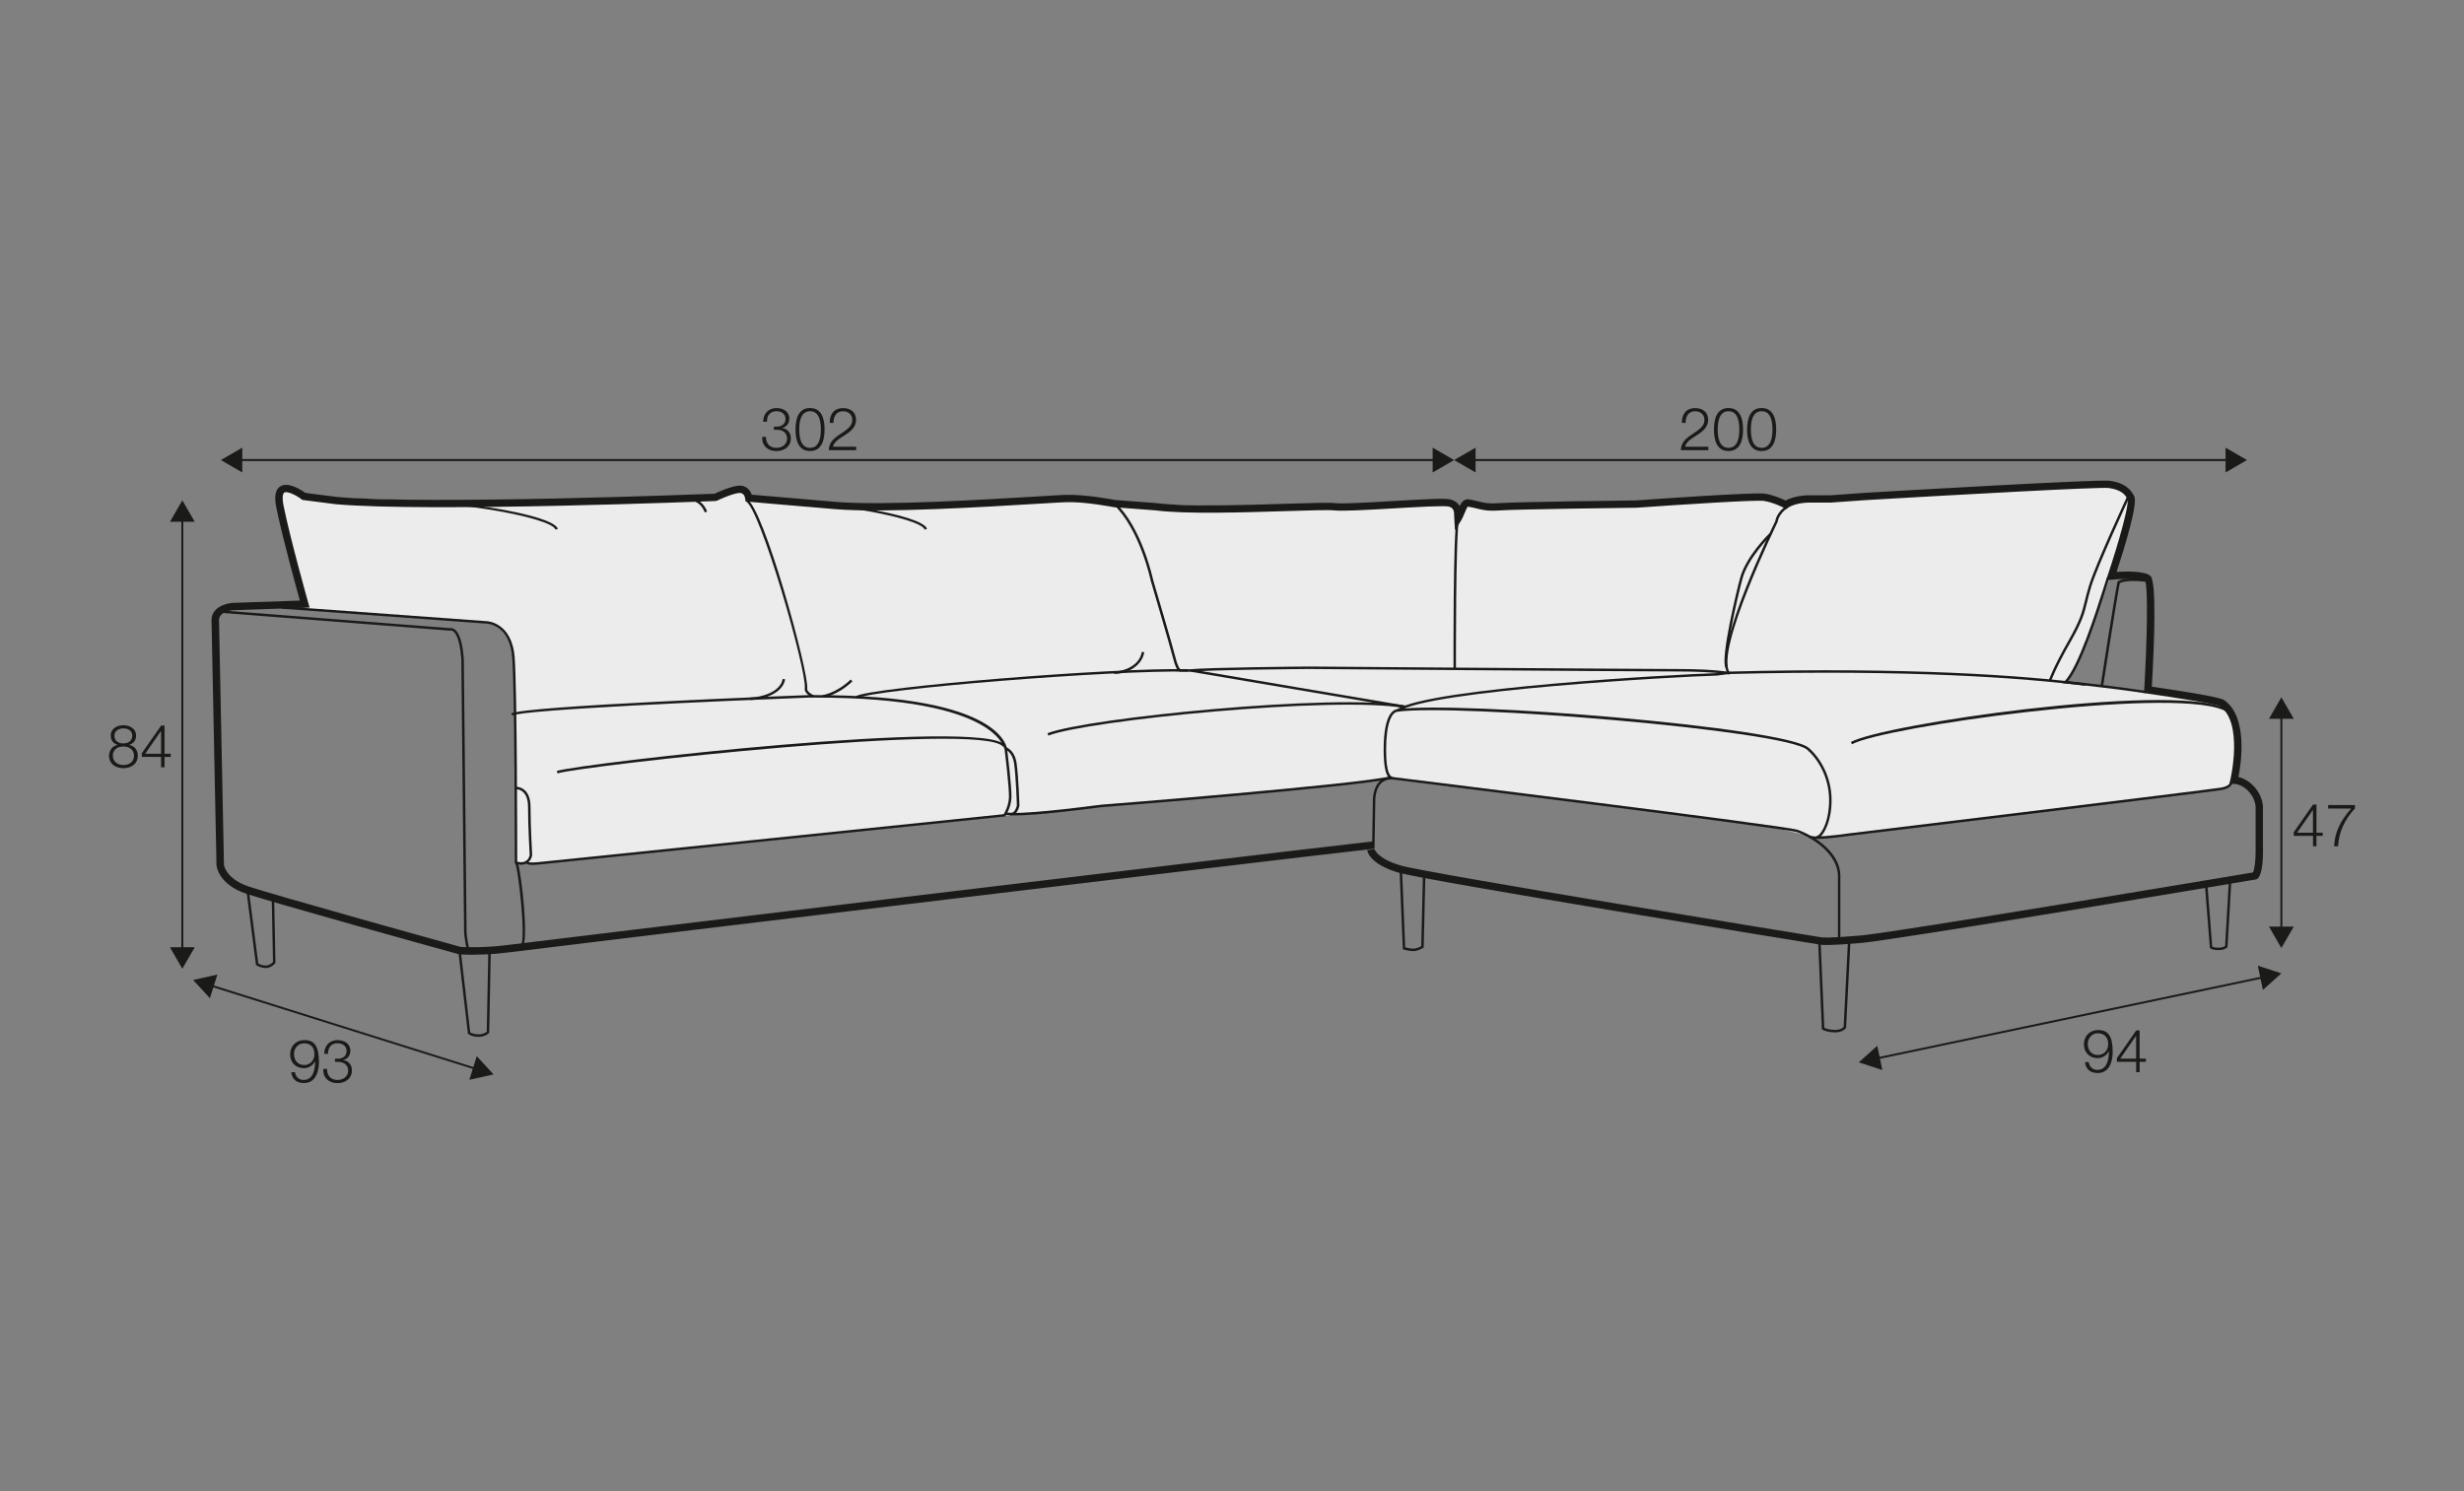 <?xml version="1.0" encoding="UTF-8"?>
<svg xmlns="http://www.w3.org/2000/svg" id="_org_Q" viewBox="0 0 570 345">
  <rect x="0" y="0" width="570" height="345" fill="#808080" stroke="none"/>
  <defs>
    <style>.cls-1{fill:#1a1a18;}.cls-2{fill:#ececec;}</style>
  </defs>
  <path class="cls-2" d="m70.49,139.77s-5.54-20.87-5.75-22.62-.99-4.82,2.88-3.48l3.86,1.34,45.06,1.4,44.23-1.15s4.68-.22,5.94-.72,3.96-2.45,5.15-1.18,1.37,1.9,1.37,1.9l25.66,2.44,34.82-1.96s13.92-.72,19.77.1l5.85.82s45.08.74,50.87.62,22.34-2,23.74-1.43c1.41.57,3.13.88,3.24,2.52l.1,1.64s.82-4.26,4.53-3.46l3.71.8s37.53-1.14,44.22-1.5,18.3-2.02,20.63-.64l2.33,1.38s3.46-1.79,9.39-1.11,44.18-2.52,44.18-2.52c0,0,21.16-1.46,23.16-.54s3.04.7,3.61,4.01c.57,3.31-3.79,14.38-3.79,14.38l-3.26,8.2-2.3,6.76-1.88,4.86s-1.97,4.35-2.5,5.19c-.53.84-1.5,2.08-1.5,2.08l32.31,3.86s4.31-.6,6.5,4.38c2.18,4.98.72,11.44.72,11.44,0,0-.98,4.49-2.73,4.81s-31.29,4-31.29,4l-40.06,4.89s-21.66,2.54-22.4,2.53-2.34-.42-2.78-.53-4.96-1.24-8.49-1.96-55.39-7.14-55.39-7.14l-33.28-4.07-7.12.94-60.9,5.71s-13.55,1.69-15.34,1.67-5.18.28-5.18.28l-45.34,4.68-48.65,5.01s-14.13,1.51-14.94,1.49-1.47-.5-1.47-.5c0,0-1.26.5-1.7.43s-.91-.19-.91-.19l-.3-37.29s.22-8.83-.67-12.17-1.85-5.49-5.79-6.01-42.22-3.18-42.22-3.18l.1-1.15Z"></path>
  <g>
    <path class="cls-1" d="m483.19,245.75c.15,1.06.9,1.79,2.01,1.79,2.25,0,2.66-2.57,2.66-4.32h-.03c-.45.95-1.48,1.6-2.57,1.6-1.93,0-3.18-1.34-3.18-3.23s1.36-3.27,3.27-3.27c2.34,0,3.38,1.37,3.38,5.13,0,1.15-.29,4.81-3.45,4.81-1.7,0-2.76-.84-2.96-2.52h.87Zm4.5-4.21c0-1.36-.73-2.48-2.41-2.48-1.38,0-2.32,1.15-2.32,2.48,0,1.41.86,2.55,2.33,2.55s2.4-1.13,2.4-2.55Z"></path>
    <path class="cls-1" d="m489.7,244.82l4.47-6.41h.79v6.52h1.45v.73h-1.45v2.4h-.8v-2.4h-4.45v-.84Zm4.45.11v-5.26h-.03l-3.64,5.26h3.67Z"></path>
  </g>
  <g>
    <path class="cls-1" d="m177.2,101.07c-.05,1.53.86,2.55,2.41,2.55,1.27,0,2.47-.76,2.47-2.14s-1.03-2.04-2.32-2.04h-.73v-.73h.73c.9.01,1.96-.54,1.96-1.75s-.95-1.82-2.11-1.82c-1.45,0-2.22,1.01-2.19,2.44h-.87c.01-1.82,1.17-3.17,3.05-3.17,1.52,0,2.99.74,2.99,2.45,0,1.05-.59,1.89-1.63,2.14v.03c1.26.21,1.99,1.12,1.99,2.39,0,1.89-1.54,2.94-3.32,2.94-2,0-3.43-1.21-3.3-3.28h.87Z"></path>
    <path class="cls-1" d="m190.75,99.37c0,2.26-.55,4.98-3.36,4.98s-3.36-2.72-3.36-4.97.55-4.98,3.36-4.98,3.36,2.72,3.36,4.96Zm-5.86,0c0,1.68.29,4.25,2.5,4.25s2.5-2.57,2.5-4.25-.29-4.23-2.5-4.23-2.5,2.57-2.5,4.23Z"></path>
    <path class="cls-1" d="m198.08,104.15h-6.36c.07-2.87,3.01-3.57,4.65-5.21.52-.54.8-1.05.8-1.82,0-1.26-.99-1.97-2.17-1.97-1.59,0-2.21,1.27-2.18,2.69h-.87c-.04-1.99.99-3.42,3.09-3.42,1.68,0,2.99.92,2.99,2.72,0,1.61-1.17,2.62-2.43,3.43-.94.64-2.66,1.49-2.9,2.79h5.37v.8Z"></path>
  </g>
  <g>
    <path class="cls-1" d="m395.2,104.15h-6.36c.07-2.87,3.01-3.57,4.65-5.21.53-.54.8-1.05.8-1.82,0-1.26-.99-1.97-2.17-1.97-1.59,0-2.21,1.27-2.18,2.69h-.87c-.04-1.99.99-3.42,3.09-3.42,1.68,0,2.99.92,2.99,2.72,0,1.61-1.17,2.62-2.43,3.43-.94.64-2.66,1.49-2.9,2.79h5.37v.8Z"></path>
    <path class="cls-1" d="m403.22,99.37c0,2.26-.55,4.98-3.37,4.98s-3.36-2.72-3.36-4.97.55-4.98,3.36-4.98,3.37,2.72,3.37,4.96Zm-5.86,0c0,1.68.29,4.25,2.5,4.25s2.5-2.57,2.5-4.25-.29-4.23-2.5-4.23-2.5,2.57-2.5,4.23Z"></path>
    <path class="cls-1" d="m410.89,99.37c0,2.26-.55,4.98-3.37,4.98s-3.36-2.72-3.36-4.97.55-4.98,3.36-4.98,3.37,2.72,3.37,4.96Zm-5.86,0c0,1.68.29,4.25,2.5,4.25s2.5-2.57,2.5-4.25-.29-4.23-2.5-4.23-2.5,2.57-2.5,4.23Z"></path>
  </g>
  <g>
    <path class="cls-1" d="m530.61,192.55l4.47-6.41h.79v6.52h1.45v.73h-1.45v2.4h-.8v-2.4h-4.45v-.84Zm4.45.11v-5.25h-.03l-3.64,5.25h3.67Z"></path>
    <path class="cls-1" d="m538.57,186.26h6.21v.8c-1.2,1.26-3.68,4.23-3.9,8.73h-.94c.23-3.27,1.3-5.68,3.97-8.73h-5.34v-.8Z"></path>
  </g>
  <g>
    <rect class="cls-1" x="41.95" y="119.88" width=".46" height="100.12"></rect>
    <polygon class="cls-1" points="45.05 219.16 42.18 224.13 39.31 219.16 45.05 219.16"></polygon>
    <polygon class="cls-1" points="45.05 120.72 42.18 115.76 39.31 120.72 45.05 120.72"></polygon>
  </g>
  <g>
    <rect class="cls-1" x="527.52" y="165.46" width=".46" height="49.76"></rect>
    <polygon class="cls-1" points="530.62 214.38 527.75 219.34 524.89 214.38 530.62 214.38"></polygon>
    <polygon class="cls-1" points="530.62 166.3 527.75 161.33 524.89 166.3 530.62 166.3"></polygon>
  </g>
  <g>
    <rect class="cls-1" x="55.21" y="106.21" width="277.05" height=".46"></rect>
    <polygon class="cls-1" points="56.05 109.31 51.09 106.44 56.05 103.57 56.05 109.31"></polygon>
    <polygon class="cls-1" points="331.42 109.31 336.38 106.44 331.42 103.57 331.42 109.31"></polygon>
  </g>
  <g>
    <rect class="cls-1" x="340.51" y="106.21" width="175.17" height=".46"></rect>
    <polygon class="cls-1" points="341.35 109.31 336.38 106.44 341.35 103.57 341.35 109.31"></polygon>
    <polygon class="cls-1" points="514.84 109.31 519.8 106.44 514.84 103.57 514.84 109.31"></polygon>
  </g>
  <g>
    <path class="cls-1" d="m29.9,172.32v.03c1.24.25,1.97,1.17,1.97,2.47,0,1.95-1.52,2.91-3.32,2.91s-3.32-.97-3.32-2.91c.03-1.25.77-2.25,1.96-2.47v-.03c-1.01-.3-1.57-1.06-1.57-2.12,0-1.66,1.5-2.41,2.92-2.41s2.94.76,2.94,2.41c0,1.05-.59,1.84-1.57,2.12Zm1.1,2.5c0-1.39-1.16-2.12-2.45-2.1-1.32-.03-2.45.68-2.45,2.1s1.11,2.18,2.45,2.18,2.45-.71,2.45-2.18Zm-.4-4.62c0-1.1-.9-1.68-2.06-1.68-1.06,0-2.07.58-2.07,1.68,0,1.3,1.05,1.82,2.07,1.79,1.06.03,2.06-.55,2.06-1.79Z"></path>
    <path class="cls-1" d="m32.8,174.28l4.47-6.41h.79v6.52h1.45v.73h-1.45v2.4h-.8v-2.4h-4.46v-.84Zm4.46.11v-5.25h-.03l-3.64,5.25h3.67Z"></path>
  </g>
  <g>
    <rect class="cls-1" x="433.05" y="235.27" width="91.65" height=".46" transform="translate(-38.18 103.44) rotate(-11.86)"></rect>
    <polygon class="cls-1" points="435.45 247.57 430 245.79 434.27 241.96 435.45 247.57"></polygon>
    <polygon class="cls-1" points="523.48 229.03 527.75 225.2 522.3 223.42 523.48 229.03"></polygon>
  </g>
  <g>
    <path class="cls-1" d="m68.24,248.07c.15,1.06.9,1.79,2.01,1.79,2.25,0,2.66-2.57,2.66-4.32h-.03c-.45.95-1.48,1.6-2.57,1.6-1.93,0-3.18-1.34-3.18-3.23s1.36-3.27,3.27-3.27c2.34,0,3.38,1.37,3.38,5.13,0,1.15-.29,4.81-3.45,4.81-1.7,0-2.76-.84-2.96-2.52h.87Zm4.5-4.21c0-1.36-.73-2.48-2.41-2.48-1.38,0-2.32,1.15-2.32,2.48,0,1.41.86,2.55,2.33,2.55s2.4-1.13,2.4-2.55Z"></path>
    <path class="cls-1" d="m75.66,247.31c-.05,1.53.86,2.55,2.41,2.55,1.27,0,2.47-.76,2.47-2.14s-1.04-2.04-2.32-2.04h-.73v-.73h.73c.9.01,1.96-.54,1.96-1.75s-.95-1.82-2.11-1.82c-1.45,0-2.22,1.01-2.19,2.44h-.87c.01-1.82,1.17-3.17,3.05-3.17,1.52,0,2.99.74,2.99,2.45,0,1.05-.59,1.89-1.63,2.14v.03c1.25.21,1.99,1.12,1.99,2.39,0,1.89-1.55,2.94-3.32,2.94-2,0-3.43-1.21-3.3-3.28h.87Z"></path>
  </g>
  <g>
    <polygon class="cls-1" points="110.17 247.56 48.55 228.19 48.69 227.75 110.3 247.13 110.17 247.56"></polygon>
    <polygon class="cls-1" points="48.56 230.96 44.68 226.73 50.28 225.49 48.56 230.96"></polygon>
    <polygon class="cls-1" points="108.57 249.83 114.17 248.58 110.29 244.36 108.57 249.83"></polygon>
  </g>
  <path class="cls-1" d="m482.36,158.66c-14.6-1.83-40.78-3.78-82.5-2.71v-.57c41.76-1.07,67.96.88,82.58,2.71l-.07.57Z"></path>
  <path class="cls-1" d="m428.43,172.18l-.28-.5c7.41-4.15,72.72-13.58,86.27-8,1.38.57,2.21,1.3,2.45,2.17l-.55.16c-.2-.69-.91-1.3-2.12-1.79-12.94-5.33-78.62,3.96-85.77,7.97Z"></path>
  <path class="cls-1" d="m424.48,238.85c-1.78,0-2.83-.59-2.88-.61l-.14-.08-.87-20.37.57-.02.86,20.04c.32.14,1.18.47,2.45.47s1.86-.51,2.02-.68l1-19.83.58.03-1.01,20-.04.07s-.68.99-2.54.99Z"></path>
  <path class="cls-1" d="m327.01,220.06c-1,0-2.25-.35-2.3-.37l-.2-.06v-.21s-.73-17.68-.73-17.68l.58-.02.71,17.47c.38.1,1.24.29,1.94.29s1.47-.41,1.77-.58l.38-16.24h.57s-.38,16.56-.38,16.56l-.13.08s-1.16.75-2.21.75Z"></path>
  <path class="cls-1" d="m513.2,219.82c-1.47,0-1.86-.39-1.95-.5l-.05-.07v-.08s-1.17-14.85-1.17-14.85l.58-.04,1.15,14.74c.12.07.5.24,1.44.24.99,0,1.41-.29,1.54-.41l.87-15.14.57.03-.88,15.31-.04.07c-.05.07-.51.7-2.06.7Z"></path>
  <path class="cls-1" d="m420.21,194.03c-.06,0-.12,0-.17-.02l.13-.56c.11.02.31-.06.51-.22,1.02-.83,2.51-3.72,2.45-8.31-.07-5.25-2.66-9.36-5.07-11.45-5.22-4.54-81.05-10.72-94.85-8.8l-.08-.57c14.44-2.01,89.81,4.15,95.31,8.94,2.5,2.17,5.2,6.44,5.26,11.88.06,4.79-1.56,7.86-2.66,8.76-.34.28-.62.35-.83.35Z"></path>
  <path class="cls-1" d="m425.75,216.84h-.58v-14.14c0-5.34-6.42-9.16-9.54-10.18-2.96-.97-92.71-12.07-93.62-12.19l.07-.57c3.7.46,90.71,11.23,93.72,12.21,2.58.84,9.93,4.61,9.93,10.72v14.14Z"></path>
  <path class="cls-1" d="m317.97,196.35h-.57s.18-10.76.18-10.76c0-.1-.15-3.06,1.49-4.73.57-.58,1.28-.93,2.12-1.05-.54-.62-1.11-2.15-1.11-6.34,0-8.09,2.14-9.24,3.06-9.36l.17-.04c7.18-4.84,64.29-8.08,73.8-8.33l2.31-.3c-2.66-6.19,10.42-33.15,11.25-34.84.05-.35.39-2.13,2.58-3.59l.32.48c-2.15,1.43-2.33,3.2-2.34,3.22l-.03.1c-.14.3-14.43,29.59-11.1,34.71l.25.38-3.2.41c-9.53.25-66.68,3.47-73.56,8.26l-.1.04-.25.06c-1.26.17-2.59,2.56-2.59,8.79,0,5.63,1.02,6.09,1.41,6.27.06.03.11.05.15.07l.95.57-1.11-.04c-.06,0-.12,0-.18,0-.98,0-1.79.31-2.39.92-1.47,1.49-1.33,4.29-1.33,4.32l-.18,10.77Z"></path>
  <path class="cls-1" d="m420.41,194.1c-.91,0-1.63-.08-1.92-.29l.33-.47c.66.47,5.62-.05,8.58-.49.85-.1,84.21-10.22,86.47-10.64,1.98-.37,2.03-1.22,2.03-1.23h.57s.02,1.33-2.49,1.8c-2.28.43-83.07,10.23-86.5,10.64-.95.14-4.68.67-7.06.67Z"></path>
  <path class="cls-1" d="m474.49,157.57l-.54-.19c.04-.12,1.09-3.11,4.47-9.02,2.79-4.87,3.23-6.72,3.86-9.28.23-.95.49-2.03.91-3.41,1.52-5.04,8.86-20.78,8.93-20.94l.52.24c-.07.16-7.39,15.86-8.9,20.87-.41,1.36-.67,2.43-.9,3.37-.63,2.61-1.09,4.49-3.92,9.43-3.35,5.86-4.42,8.89-4.43,8.92Z"></path>
  <path class="cls-1" d="m486.5,158.76l-.57-.09c.03-.21,3.25-21.03,3.91-24.03l.03-.13.12-.06c2.15-1.12,6.62-.39,6.81-.36l-.09.57s-4.29-.7-6.33.25c-.71,3.42-3.84,23.65-3.87,23.86Z"></path>
  <path class="cls-1" d="m496.2,160.39c-8.92-1.36-18.33-2.25-18.43-2.26l-.6-.06.42-.43c3.2-3.3,7.24-16.02,8.97-21.45.5-1.58.75-2.36.86-2.58l.52.25c-.09.19-.42,1.21-.83,2.5-1.67,5.26-5.5,17.31-8.72,21.25,2.17.21,10.22,1.04,17.9,2.21l-.09.57Z"></path>
  <path class="cls-1" d="m399.15,154.5c-1.19-2.28,2.63-17.99,3.39-20.79,1.35-5,6.61-10.16,6.84-10.37l.4.41c-.05.05-5.38,5.26-6.68,10.11-1.36,5.06-4.38,18.55-3.43,20.37l-.51.27Z"></path>
  <path class="cls-1" d="m108.26,220.18c-.6-1-.89-4.2-.9-4.34l-.64-63.32c-.35-4.74-1.35-6.1-1.91-6.48-.33-.23-.57-.15-.58-.15l-.05.02h-.06s-53.38-4.15-53.38-4.15l.04-.57,53.33,4.15c.15-.04.53-.08.98.21,1.18.75,1.92,3.1,2.21,6.96l.64,63.32c.08.87.38,3.33.82,4.07l-.49.3Z"></path>
  <path class="cls-1" d="m120.86,219.33l-.44-.36c1.39-1.71-.6-18.11-1.2-19.14l-.14-.05v-.21c0-1.6,0-39.18-.58-47.32-.55-7.86-5.82-7.97-6.04-7.97l-47.36-3.45.04-.57,47.34,3.45h0c.08,0,6,.12,6.59,8.51.56,8.01.58,44.36.58,47.23.09.12.17.3.25.6.76,2.6,2.47,17.44.96,19.29Zm-1.66-19.53h0Z"></path>
  <path class="cls-1" d="m120.58,200.07c-.4,0-.84-.07-1.3-.22l.17-.55c.91.28,1.65.25,2.19-.08.75-.47.89-1.4.89-1.41,0,0-.38-6.52-.38-11.08,0-1.59-.37-2.75-1.11-3.45-.76-.72-1.63-.67-1.66-.67l-.03-.58s1.13-.06,2.08.82c.86.81,1.3,2.11,1.3,3.87,0,4.54.38,11.04.38,11.1,0,.11-.18,1.25-1.15,1.87-.39.25-.85.37-1.36.37Z"></path>
  <path class="cls-1" d="m123.21,200.12c-1.1,0-1.39-.23-1.51-.45-.11-.21-.05-.43.06-.57l.44.36-.22-.18.23.17s.13.09.96.09c.27,0,.61-.01,1.05-.05,2.79-.25,103.59-10.66,107.97-11.12.26-.42,1.13-1.99,1.21-3.86.09-2.25-.95-10.7-.96-10.78,0-.15-.85-12.33-43.75-12.33-.57,0-1.14,0-1.73,0-18.36.69-66.47,2.79-68.41,4.16l-.33-.47c2.48-1.76,66.02-4.17,68.73-4.27.59,0,1.18,0,1.76,0,43.61,0,44.3,12.33,44.31,12.86.04.32,1.05,8.55.96,10.85-.1,2.35-1.33,4.19-1.38,4.27l-.07.11h-.13c-1.05.12-105.27,10.89-108.12,11.15-.42.04-.77.05-1.06.05Z"></path>
  <path class="cls-1" d="m188.01,161.38c-.2-.09-2-.89-1.84-2.11.51-4.1-10.39-41.93-13.66-43.29l.22-.53c3.85,1.6,14.46,40.24,14.01,43.89-.09.68,1.05,1.32,1.5,1.51l-.22.53Z"></path>
  <path class="cls-1" d="m234.79,188.65c-.94,0-1.71-.04-2.23-.15l.11-.56c3.19.63,16.45-1.06,20.81-1.61,1.25-.16,1.4-.17,1.44-.17.45-.01,59.58-4.73,66.7-6.56l.14.56c-7.1,1.83-66.34,6.58-66.87,6.58h0c-.06,0-.63.08-1.35.17-3.69.47-13.73,1.75-18.77,1.75Z"></path>
  <path class="cls-1" d="m233.9,188.65c-.08,0-.17,0-.25-.02l.1-.57c.25.05.48-.02.7-.2.5-.42.78-1.33.78-1.55,0-.32-.21-6.69-.64-9.67-.4-2.71-2.01-3.22-2.08-3.24l.16-.55c.08.02,2.04.62,2.5,3.71.44,3.01.65,9.43.65,9.75s-.3,1.42-.99,1.99c-.28.23-.59.35-.91.35Z"></path>
  <path class="cls-1" d="m198.25,161.58l-.29-.5c3.63-2.12,59.63-6.68,76.8-6.25v.57c-17.17-.42-72.92,4.07-76.51,6.17Z"></path>
  <path class="cls-1" d="m325.01,163.82c-1.84-.29-49.09-8.32-49.56-8.4l-2.32-.03c-.08.01-.2,0-.34-.06-.51-.26-.98-1.25-1.4-2.95-.76-3.02-5.15-17.87-5.19-18.02-.03-.14-2.52-11.92-8.6-17.64l.4-.42c6.22,5.84,8.74,17.8,8.77,17.92.04.13,4.43,14.98,5.19,18.02.55,2.19,1.01,2.53,1.11,2.58l2.45.03c.52.09,47.77,8.12,49.6,8.4l-.09.57Z"></path>
  <path class="cls-1" d="m109.54,220.9c-1.96,0-3.21-.09-3.31-.1-1.95-.52-43.83-12.13-49.54-14.13-6.21-2.17-6.6-6.32-6.61-6.5l-1.15-56.69c0-2.89,3.16-3.87,4.83-3.99l15.61-.54c-.99-3.56-4.18-15.2-5.47-21.62-.5-2.52-.19-4.09.95-4.8,1.83-1.15,4.83.82,5.79,1.51l7.25.93c20.96,1.84,83.59-.59,87.41-.74.75-.35,3.76-1.74,5.61-1.87,1.73-.12,2.64,1.08,3,2.09,1.88.17,8.17.72,19.51,1.67,10.86.91,35.1-.57,46.74-1.27,3.13-.19,5.41-.33,6.37-.36,4.65-.13,11.15,1.14,11.42,1.19l9.59.72c6.72.89,20.2.46,30.03.15,5.77-.18,9.93-.31,11.28-.15,1.68.21,7.58-.14,13.27-.47,7.55-.44,12.24-.69,13.42-.37,1.13.3,1.75.87,2.1,1.53.48-.93,1.1-1.71,2.12-1.55.95.14,1.65.32,2.29.48,1.27.32,2.27.57,4.87.38,4-.29,30.47-.61,31.59-.62,2.73-.2,27.24-1.94,29.72-1.57,1.98.29,3.98,1.18,4.85,1.6,2.48-1.38,5.81-1.22,5.97-1.21h4.26s8.14-.58,8.14-.58c5.53-.33,54.01-3.17,56.61-2.79,2.92.43,4.67,1.55,5.66,3.6.86,1.8-2.29,12.02-4.08,17.48,2.44-.14,6.61-.2,7.83.94,1.39,1.3.95,14.47.32,25.63,5.21.75,15.58,2.31,16.7,3.08,5.57,3.84,3.97,14.58,3.34,17.82,2.91.66,5.44,3.65,5.66,6.75v8.79c.12,4.97-.41,7.71-1.55,8.14-3.55.61-83.21,13.99-91.35,14.7-7.76.68-9.24.48-9.51.4-3.64-.58-91.53-14.84-97.69-16.7-6.53-1.97-7.08-4.84-7.12-5.17l1.71-.22h0s.52,2.11,5.91,3.74c6.06,1.83,96.65,16.53,97.57,16.67.1.02,1.44.22,8.99-.44,7.82-.69,85.16-13.65,90.74-14.59.2-.4.69-1.89.6-6.51v-8.75c-.18-2.41-2.32-4.86-4.6-5.18l-1.44-.16.22-.95c.03-.13,3.03-13.14-2.45-16.92-.95-.5-10.37-2-16.75-2.91l-.79-.11.05-.79c.66-11.32.91-23.82.2-25.15-.55-.5-4.46-.58-7.72-.3l-1.31.11.42-1.25c2.54-7.6,4.94-16.2,4.56-17.45-.72-1.5-1.99-2.27-4.35-2.62-1.85-.28-34.64,1.53-56.24,2.8l-8.19.58h-4.37c-.08,0-3.37-.16-5.4,1.19l-.43.29-.46-.24s-2.46-1.3-4.73-1.64c-1.76-.26-18.53.81-29.4,1.58-.33,0-27.58.34-31.54.62-2.88.21-4.05-.09-5.41-.43-.6-.15-1.24-.31-2.13-.44-.16.14-.59,1.18-.83,1.74-.23.55-.46,1.08-.69,1.45l-1.42,2.3-.17-2.7c-.01-.18-.02-.37-.02-.56-.03-1.26-.09-1.93-1.28-2.25-.97-.26-7.57.12-12.87.43-6.04.35-11.74.68-13.58.46-1.22-.15-5.77,0-11.02.16-9.89.31-23.45.74-30.27-.16l-9.64-.73c-.17-.03-6.71-1.32-11.14-1.17-.96.03-3.22.17-6.32.35-11.69.71-36,2.19-46.99,1.27-13.8-1.15-20.13-1.73-20.13-1.73l-.68-.06-.1-.67c-.04-.23-.24-1.37-1.34-1.3-1.46.11-4.21,1.32-5.15,1.78l-.35.09c-.66.03-66.19,2.64-87.84.74l-7.74-.99-.18-.14c-1.24-.93-3.32-1.99-4.02-1.56-.33.21-.55,1.11-.17,3,1.51,7.55,5.69,22.4,5.73,22.55l.3,1.06-17.77.61s-3.19.27-3.19,2.25l1.15,56.62c0,.07.38,3.17,5.46,4.95,5.65,1.98,48.73,13.92,49.27,14.07-.07,0,1.09.07,2.9.07,1.95,0,4.71-.09,7.69-.47,5.89-.76,172.54-20.86,200.49-24.01l.19,1.71c-27.94,3.14-194.57,23.24-200.46,24.01-3.02.39-5.78.49-7.79.49Z"></path>
  <path class="cls-1" d="m110.73,239.89c-1.59,0-2.38-.64-2.41-.67l-.09-.07v-.11s-2.22-19.07-2.22-19.07l.57-.07,2.19,18.94c.22.14.87.47,1.96.47s1.69-.45,1.87-.62l.36-18.36h.57s-.36,18.58-.36,18.58l-.06.08s-.75.9-2.38.9Z"></path>
  <path class="cls-1" d="m61.5,223.96c-1.22,0-2.13-.6-2.17-.62l-.11-.07-.02-.13-2.16-16.75.57-.07,2.14,16.61c.25.14.93.46,1.75.46s1.46-.61,1.65-.82l-.29-14.62h.57s.29,14.83.29,14.83l-.06.08s-.89,1.12-2.17,1.12Z"></path>
  <path class="cls-1" d="m128.98,178.93l-.18-.55c5.79-1.83,98.86-12.36,103.67-5.98l-.46.35c-4.51-5.97-97.48,4.43-103.03,6.18Z"></path>
  <path class="cls-1" d="m242.52,170.18l-.21-.53c9.02-3.56,66.8-9.3,82.8-6.39l-.1.57c-15.94-2.9-73.5,2.82-82.49,6.36Z"></path>
  <path class="cls-1" d="m190.27,161.4l-.06-.57s3.15-.37,6.59-3.61l.4.42c-3.59,3.38-6.79,3.75-6.92,3.76Z"></path>
  <path class="cls-1" d="m257.79,155.93v-.57c2.16-.03,5.81-1.29,6.35-4.55l.57.09c-.53,3.21-3.96,4.98-6.92,5.03Z"></path>
  <path class="cls-1" d="m173.53,161.96v-.57c2.22-.03,7-1.13,7.53-4.32l.57.09c-.59,3.55-5.71,4.77-8.1,4.8Z"></path>
  <path class="cls-1" d="m163.04,118.56c-1.34-3.55-4.95-3.14-6.99-2.57l-.15-.55c3.79-1.05,6.59.02,7.68,2.92l-.54.2Z"></path>
  <path class="cls-1" d="m128.52,122.54c-1.12-2.97-24.44-6.5-27.64-5.62l-.15-.55c2.57-.7,26.98,2.41,28.33,5.97l-.54.2Z"></path>
  <path class="cls-1" d="m213.92,122.54c-1.12-2.97-24.42-6.5-27.64-5.62l-.15-.55c2.58-.7,26.99,2.41,28.33,5.97l-.54.2Z"></path>
  <path class="cls-1" d="m336.24,154.74c0-1.28-.11-31.42.74-34.84l.56.14c-.83,3.35-.73,34.38-.73,34.7h-.57Z"></path>
  <path class="cls-1" d="m400.12,156.05c-3.86-.59-8.29-.68-11.72-.69-17.65-.05-84.94-.58-85.62-.58-.24,0-24.09.2-27.25.65l-.08-.57c3.19-.45,26.34-.64,27.33-.65.68,0,67.98.53,85.62.58,3.45.01,7.91.1,11.81.7l-.09.57Z"></path>
</svg>
